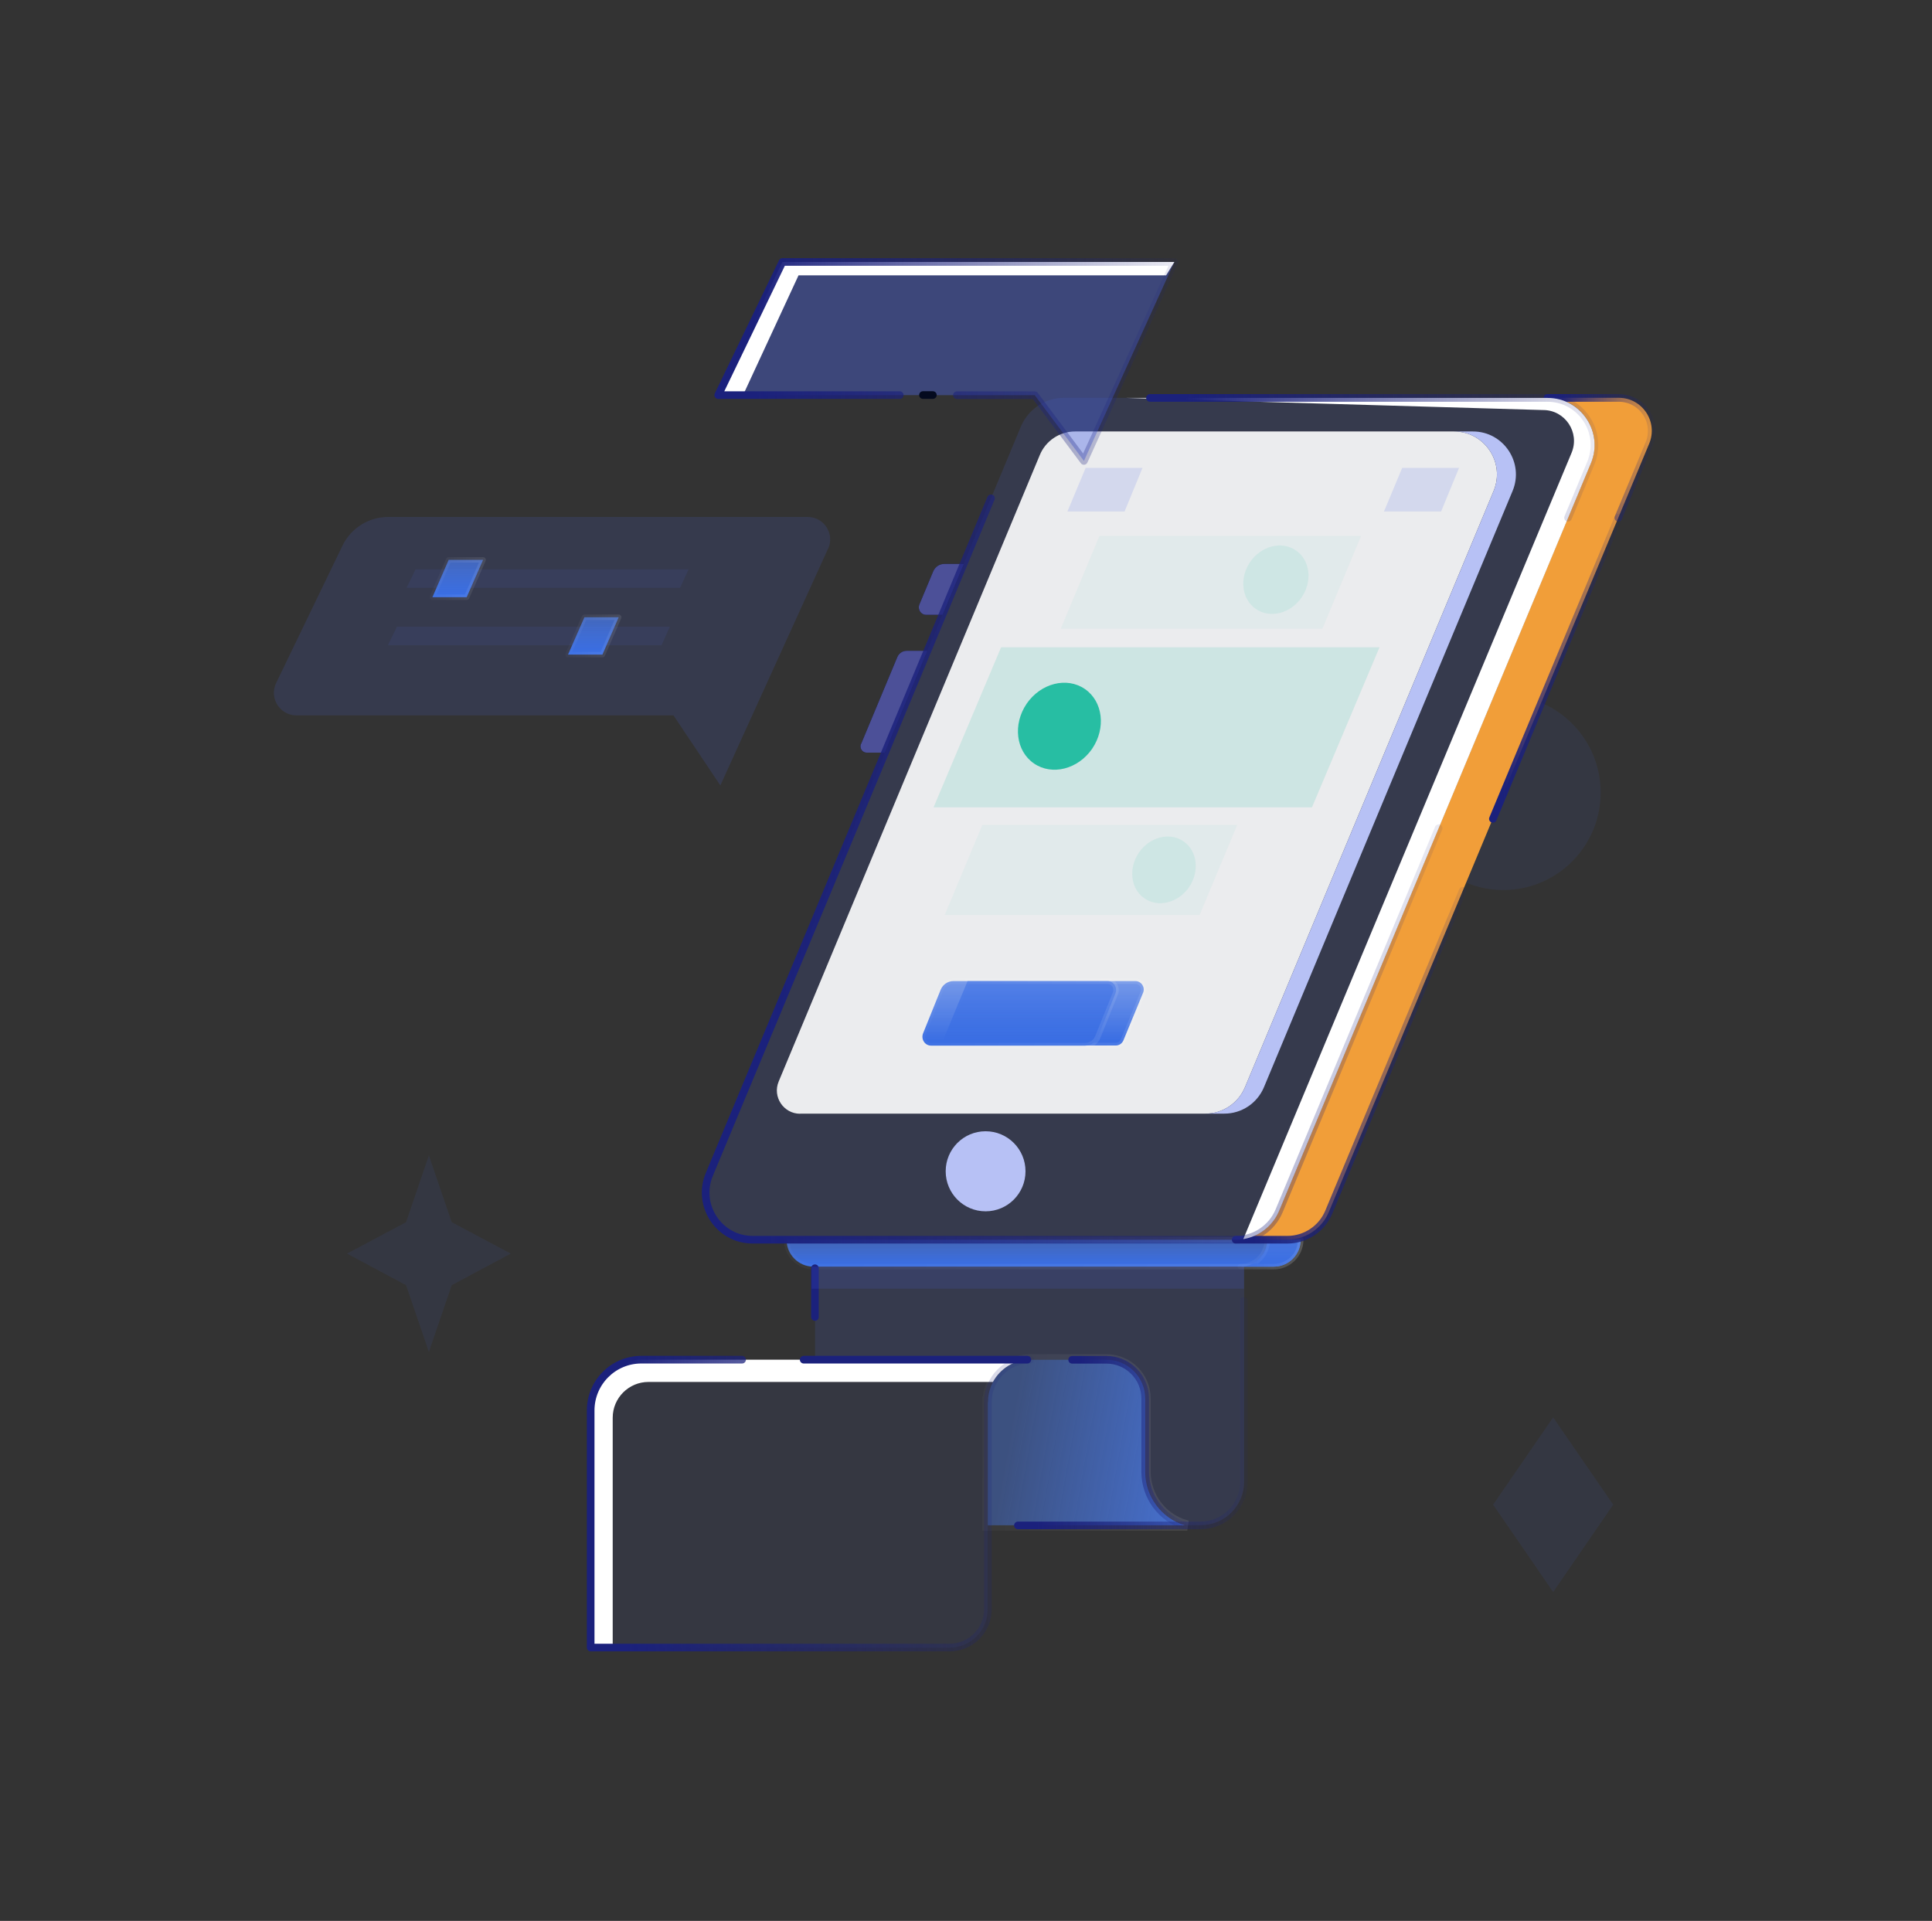 <svg width="177" height="176" viewBox="0 0 177 176" fill="none" xmlns="http://www.w3.org/2000/svg">
<rect x="0" y="0" width="177" height="176" fill="#333333" stroke="none"/>
<path opacity="0.09" d="M140.526 64.135L133.673 80.569C134.894 81.196 136.258 81.548 137.721 81.548C142.649 81.548 146.642 77.544 146.642 72.616C146.642 68.667 144.079 65.312 140.526 64.135Z" fill="#4C64E5"/>
<path d="M119.163 113.587H72.059C72.059 114.944 73.158 116.054 74.526 116.054H116.695C118.052 116.054 119.163 114.955 119.163 113.587Z" fill="url(#paint0_linear_302_16350)" stroke="url(#paint1_linear_302_16350)" stroke-opacity="0.1" stroke-width="0.5" stroke-linejoin="round"/>
<path d="M116.101 113.587H119.163C119.163 114.955 118.064 116.054 116.695 116.054H113.634C115.002 116.054 116.101 114.955 116.101 113.587Z" fill="url(#paint2_linear_302_16350)" stroke="url(#paint3_linear_302_16350)" stroke-opacity="0.1" stroke-width="0.5" stroke-linejoin="round"/>
<path opacity="0.15" d="M104.92 134.839V128.133C104.92 126.159 103.327 124.566 101.364 124.566H74.672V116.043H113.981V135.759C113.981 137.968 112.198 139.74 110.011 139.74H108.576C106.411 139.09 104.942 137.094 104.942 134.839H104.92Z" fill="#4C64E5"/>
<path d="M90.497 128.458V139.752H108.553C106.389 139.101 104.92 137.094 104.92 134.839V128.144C104.92 126.17 103.327 124.578 101.364 124.578H94.378C92.235 124.578 90.508 126.316 90.508 128.458H90.497Z" fill="url(#paint4_linear_302_16350)"/>
<path d="M90.266 128.208H90.247V128.458V139.752V140.002H90.497H108.553L108.625 139.512C106.568 138.894 105.17 136.985 105.17 134.839V128.144C105.17 126.033 103.466 124.328 101.364 124.328H94.378C92.18 124.328 90.394 126.045 90.266 128.208Z" stroke="url(#paint5_linear_302_16350)" stroke-opacity="0.1" stroke-width="0.5"/>
<path d="M93.256 139.763H109.989C112.187 139.763 113.959 137.98 113.959 135.782V119.194" stroke="url(#paint6_linear_302_16350)" stroke-width="0.7" stroke-linecap="round" stroke-linejoin="round"/>
<path d="M108.553 139.763C106.389 139.112 104.919 137.116 104.919 134.851V128.155C104.919 126.181 103.327 124.589 101.364 124.589H98.224" stroke="url(#paint7_linear_302_16350)" stroke-width="0.7" stroke-linecap="round" stroke-linejoin="round"/>
<path d="M74.66 116.199V120.663" stroke="url(#paint8_linear_302_16350)" stroke-width="0.7" stroke-linecap="round" stroke-linejoin="round"/>
<path opacity="0.08" d="M54.102 150.967H86.974C88.926 150.967 90.496 149.386 90.496 147.445V128.469C90.496 126.327 92.234 124.589 94.365 124.589H58.746C56.177 124.589 54.102 126.675 54.102 129.243V150.967Z" fill="#4C64E5"/>
<path d="M58.746 124.578H94.366C92.897 124.578 91.629 125.407 90.968 126.619H59.408C57.602 126.619 56.133 128.088 56.133 129.894V150.956H54.092V129.232C54.092 126.652 56.167 124.578 58.735 124.578H58.746Z" fill="white"/>
<path d="M67.987 124.578H58.757C56.189 124.578 54.114 126.664 54.114 129.232V150.956H86.986C88.938 150.956 90.508 149.374 90.508 147.434V128.458C90.508 126.316 92.246 124.578 94.377 124.578" stroke="url(#paint9_linear_302_16350)" stroke-width="0.7" stroke-linecap="round" stroke-linejoin="round"/>
<path d="M94.119 124.578H73.629" stroke="url(#paint10_linear_302_16350)" stroke-width="0.7" stroke-linecap="round" stroke-linejoin="round"/>
<path d="M117.177 110.929L145.743 42.426C146.92 39.588 144.845 36.448 141.772 36.448H148.3C150.464 36.448 151.922 38.646 151.092 40.643L121.742 111.041C121.103 112.577 119.6 113.575 117.94 113.575H113.207C114.946 113.575 116.505 112.532 117.177 110.929Z" fill="#F19E39"/>
<path d="M141.771 36.459H148.298C150.463 36.459 151.921 38.658 151.091 40.654L148.265 47.439" stroke="url(#paint11_linear_302_16350)" stroke-width="0.7" stroke-linecap="round" stroke-linejoin="round"/>
<path d="M134.011 81.612L121.742 111.052C121.103 112.588 119.6 113.587 117.94 113.587H113.207" stroke="url(#paint12_linear_302_16350)" stroke-width="0.7" stroke-linecap="round" stroke-linejoin="round"/>
<path d="M148.266 47.439L136.771 75.029" stroke="url(#paint13_linear_302_16350)" stroke-width="0.7" stroke-linecap="round" stroke-linejoin="round"/>
<path opacity="0.15" d="M68.94 113.587H113.206C114.945 113.587 116.503 112.544 117.176 110.94L145.73 42.426C146.908 39.588 144.833 36.448 141.76 36.448H97.494C95.756 36.448 94.197 37.491 93.524 39.095L64.959 107.598C63.781 110.435 65.856 113.575 68.929 113.575L68.94 113.587Z" fill="#4C64E5"/>
<path d="M141.772 36.459H103.203L141.38 37.57C143.387 37.57 144.756 39.622 143.982 41.484L113.903 113.531C115.349 113.295 116.606 112.33 117.189 110.94L145.754 42.437C146.932 39.6 144.845 36.459 141.784 36.459H141.772Z" fill="white"/>
<path opacity="0.9" d="M73.304 102.035H110.426C112.019 102.035 113.443 101.082 114.06 99.612L136.838 44.983C137.915 42.392 136.019 39.532 133.204 39.532H98.493C97.08 39.532 95.802 40.385 95.264 41.686L71.341 99.085C70.747 100.498 71.79 102.046 73.304 102.046V102.035Z" fill="white"/>
<path d="M114.06 99.612L136.838 44.983C137.915 42.392 136.019 39.532 133.204 39.532H134.942C137.746 39.532 139.653 42.392 138.576 44.983L115.798 99.612C115.181 101.082 113.757 102.035 112.164 102.035H110.426C112.019 102.035 113.443 101.082 114.06 99.612Z" fill="#B7C1F5"/>
<path d="M86.198 95.805L88.642 89.892H104.019C104.561 89.892 104.931 90.451 104.724 90.956L102.922 95.322C102.802 95.608 102.531 95.794 102.216 95.794H86.209L86.198 95.805Z" fill="url(#paint14_linear_302_16350)" stroke="url(#paint15_linear_302_16350)" stroke-opacity="0.1" stroke-width="0.5" stroke-linejoin="round"/>
<path d="M84.573 94.664L86.176 90.693C86.367 90.21 86.834 89.892 87.344 89.892H101.451C102.024 89.892 102.406 90.484 102.183 91.033L100.58 95.004C100.389 95.487 99.923 95.805 99.413 95.805H85.306C84.733 95.805 84.35 95.213 84.573 94.664Z" fill="url(#paint16_linear_302_16350)" stroke="url(#paint17_linear_302_16350)" stroke-opacity="0.1" stroke-width="0.5" stroke-linejoin="round"/>
<path d="M84.844 56.333H86.358L88.309 51.667H86.515C86.066 51.667 85.674 51.937 85.494 52.352L84.227 55.391C84.047 55.84 84.373 56.333 84.844 56.333Z" fill="#040A1F"/>
<path d="M84.844 56.333H86.358L88.309 51.667H86.515C86.066 51.667 85.674 51.937 85.494 52.352L84.227 55.391C84.047 55.84 84.373 56.333 84.844 56.333Z" fill="#4C5098"/>
<path d="M78.888 68.165L82.208 60.202C82.354 59.855 82.691 59.63 83.061 59.63H84.967L83.016 64.296L81.064 68.961H79.404C79.001 68.961 78.72 68.546 78.877 68.165H78.888Z" fill="#040A1F"/>
<path d="M78.888 68.165L82.208 60.202C82.354 59.855 82.691 59.63 83.061 59.63H84.967L83.016 64.296L81.064 68.961H79.404C79.001 68.961 78.72 68.546 78.877 68.165H78.888Z" fill="#4C5098"/>
<path d="M143.656 47.439L145.742 42.437C146.919 39.6 144.844 36.459 141.771 36.459H105.356" stroke="url(#paint18_linear_302_16350)" stroke-width="0.7" stroke-linecap="round" stroke-linejoin="round"/>
<path d="M90.788 45.656L64.982 107.609C63.804 110.446 65.879 113.587 68.952 113.587H113.218C114.957 113.587 116.516 112.544 117.189 110.94L131.802 75.881" stroke="url(#paint19_linear_302_16350)" stroke-width="0.7" stroke-linecap="round" stroke-linejoin="round"/>
<path d="M90.295 110.985C88.276 110.985 86.639 109.347 86.639 107.317C86.639 105.287 88.276 103.65 90.295 103.65C92.314 103.65 93.951 105.287 93.951 107.317C93.951 109.347 92.314 110.985 90.295 110.985Z" fill="#B7C1F5"/>
<path opacity="0.05" d="M97.189 57.591L100.723 49.109H124.691L121.157 57.591H97.189Z" fill="#27BEA3"/>
<path opacity="0.1" d="M115.055 55.796C113.75 54.899 113.524 52.977 114.53 51.491C115.545 50.014 117.42 49.534 118.725 50.431C120.03 51.328 120.257 53.249 119.251 54.735C118.236 56.212 116.36 56.693 115.055 55.796Z" fill="#27BEA3"/>
<path opacity="0.15" d="M85.529 73.97L91.716 59.305H126.384L120.197 73.97H85.529Z" fill="#27BEA3"/>
<path d="M94.724 69.95C93.065 68.809 92.776 66.367 94.056 64.477C95.346 62.599 97.731 61.988 99.391 63.129C101.05 64.27 101.338 66.712 100.059 68.602C98.768 70.48 96.383 71.091 94.724 69.95Z" fill="#27BEA3"/>
<path opacity="0.05" d="M86.549 83.834L90.001 75.57H113.355L109.903 83.834H86.549Z" fill="#27BEA3"/>
<path opacity="0.1" d="M104.85 82.314C103.579 81.44 103.358 79.568 104.338 78.12C105.327 76.681 107.155 76.213 108.426 77.087C109.698 77.961 109.918 79.833 108.938 81.281C107.95 82.72 106.122 83.188 104.85 82.314Z" fill="#27BEA3"/>
<path opacity="0.15" d="M74.357 116.054H113.969V118.073H74.357V116.054Z" fill="#4C64E5"/>
<path opacity="0.15" d="M75.858 50.278L65.995 71.962L61.702 65.548H27.15C25.634 65.535 24.641 63.951 25.298 62.583L31.377 49.996C32.155 48.386 33.778 47.367 35.563 47.367H73.992C75.495 47.367 76.488 48.91 75.871 50.278H75.858Z" fill="#4C64E5"/>
<path opacity="0.1" d="M62.303 53.861L63.082 52.17H38.071L37.252 53.861H62.303Z" fill="#4C64E5"/>
<path opacity="0.1" d="M60.603 59.121L61.368 57.417H36.37L35.538 59.121H60.603Z" fill="#4C64E5"/>
<path d="M42.755 54.719H39.615L41.105 51.298H44.258L42.755 54.719Z" fill="url(#paint20_linear_302_16350)" stroke="url(#paint21_linear_302_16350)" stroke-opacity="0.1" stroke-width="0.5" stroke-linejoin="round"/>
<path d="M55.191 59.979H52.038L53.541 56.557H56.681L55.191 59.979Z" fill="url(#paint22_linear_302_16350)" stroke="url(#paint23_linear_302_16350)" stroke-opacity="0.1" stroke-width="0.5" stroke-linejoin="round"/>
<path opacity="0.4" d="M107.591 24L99.304 42.233L94.798 36.209L65.792 36.196L71.683 24H107.591Z" fill="#4C64E5"/>
<path d="M73.158 25.227L68.08 36.19H65.799L71.684 24H107.592L106.835 25.227H73.158Z" fill="white"/>
<path d="M82.431 36.202H65.799L71.684 24H107.592L99.304 42.233L94.798 36.209H87.668" stroke="url(#paint24_linear_302_16350)" stroke-width="0.7" stroke-linecap="round" stroke-linejoin="round"/>
<path d="M84.556 36.196H85.465" stroke="#040A1F" stroke-width="0.7" stroke-linecap="round" stroke-linejoin="round"/>
<path opacity="0.09" d="M37.202 117.752L39.292 123.867L41.382 117.752L46.792 114.86L41.382 111.981L39.292 105.867L37.202 111.981L31.792 114.86L37.202 117.752Z" fill="#4C64E5"/>
<path opacity="0.09" d="M142.292 145.867L147.792 137.864L142.292 129.867L136.792 137.864L142.292 145.867Z" fill="#4C64E5"/>
<path opacity="0.15" fill-rule="evenodd" clip-rule="evenodd" d="M104.671 42.867H99.463L97.792 46.867H103.026L104.671 42.867Z" fill="#4C64E5"/>
<path opacity="0.15" fill-rule="evenodd" clip-rule="evenodd" d="M133.671 42.867H128.463L126.792 46.867H132.026L133.671 42.867Z" fill="#4C64E5"/>
<defs>
<linearGradient id="paint0_linear_302_16350" x1="109.157" y1="115.853" x2="109.157" y2="113.355" gradientUnits="userSpaceOnUse">
<stop stop-color="#3A6EE3"/>
<stop offset="1" stop-color="#4979E6" stop-opacity="0.7"/>
</linearGradient>
<linearGradient id="paint1_linear_302_16350" x1="125.892" y1="114.866" x2="70.283" y2="83.292" gradientUnits="userSpaceOnUse">
<stop stop-color="white"/>
<stop offset="1" stop-color="white" stop-opacity="0"/>
</linearGradient>
<linearGradient id="paint2_linear_302_16350" x1="117.988" y1="115.853" x2="117.988" y2="113.355" gradientUnits="userSpaceOnUse">
<stop stop-color="#3A6EE3"/>
<stop offset="1" stop-color="#4979E6" stop-opacity="0.7"/>
</linearGradient>
<linearGradient id="paint3_linear_302_16350" x1="119.952" y1="114.866" x2="111.359" y2="114.293" gradientUnits="userSpaceOnUse">
<stop stop-color="white"/>
<stop offset="1" stop-color="white" stop-opacity="0"/>
</linearGradient>
<linearGradient id="paint4_linear_302_16350" x1="112.945" y1="140.798" x2="91.56" y2="137.011" gradientUnits="userSpaceOnUse">
<stop stop-color="#4979E6"/>
<stop offset="1" stop-color="#4979E6" stop-opacity="0.43"/>
</linearGradient>
<linearGradient id="paint5_linear_302_16350" x1="111.133" y1="132.447" x2="82.98" y2="131.45" gradientUnits="userSpaceOnUse">
<stop stop-color="white"/>
<stop offset="1" stop-color="white" stop-opacity="0"/>
</linearGradient>
<linearGradient id="paint6_linear_302_16350" x1="94.898" y1="129.668" x2="115.894" y2="129.668" gradientUnits="userSpaceOnUse">
<stop stop-color="#1B217C"/>
<stop offset="1" stop-color="#1B217C" stop-opacity="0"/>
</linearGradient>
<linearGradient id="paint7_linear_302_16350" x1="99.043" y1="132.316" x2="109.519" y2="132.316" gradientUnits="userSpaceOnUse">
<stop stop-color="#1B217C"/>
<stop offset="1" stop-color="#1B217C" stop-opacity="0"/>
</linearGradient>
<linearGradient id="paint8_linear_302_16350" x1="-nan" y1="-nan" x2="-nan" y2="-nan" gradientUnits="userSpaceOnUse">
<stop stop-color="#1B217C"/>
<stop offset="1" stop-color="#1B217C" stop-opacity="0"/>
</linearGradient>
<linearGradient id="paint9_linear_302_16350" x1="57.309" y1="138.01" x2="98.14" y2="138.01" gradientUnits="userSpaceOnUse">
<stop stop-color="#1B217C"/>
<stop offset="1" stop-color="#1B217C" stop-opacity="0"/>
</linearGradient>
<linearGradient id="paint10_linear_302_16350" x1="-nan" y1="-nan" x2="-nan" y2="-nan" gradientUnits="userSpaceOnUse">
<stop stop-color="#1B217C"/>
<stop offset="1" stop-color="#1B217C" stop-opacity="0"/>
</linearGradient>
<linearGradient id="paint11_linear_302_16350" x1="142.529" y1="42.05" x2="152.22" y2="42.05" gradientUnits="userSpaceOnUse">
<stop stop-color="#1B217C"/>
<stop offset="1" stop-color="#1B217C" stop-opacity="0"/>
</linearGradient>
<linearGradient id="paint12_linear_302_16350" x1="114.858" y1="97.894" x2="135.956" y2="97.894" gradientUnits="userSpaceOnUse">
<stop stop-color="#1B217C"/>
<stop offset="1" stop-color="#1B217C" stop-opacity="0"/>
</linearGradient>
<linearGradient id="paint13_linear_302_16350" x1="137.683" y1="61.488" x2="149.341" y2="61.488" gradientUnits="userSpaceOnUse">
<stop stop-color="#1B217C"/>
<stop offset="1" stop-color="#1B217C" stop-opacity="0"/>
</linearGradient>
<linearGradient id="paint14_linear_302_16350" x1="100.835" y1="95.322" x2="100.835" y2="89.337" gradientUnits="userSpaceOnUse">
<stop stop-color="#3A6EE3"/>
<stop offset="1" stop-color="#4979E6" stop-opacity="0.7"/>
</linearGradient>
<linearGradient id="paint15_linear_302_16350" x1="107.437" y1="92.958" x2="78.676" y2="90.27" gradientUnits="userSpaceOnUse">
<stop stop-color="white"/>
<stop offset="1" stop-color="white" stop-opacity="0"/>
</linearGradient>
<linearGradient id="paint16_linear_302_16350" x1="98.48" y1="95.322" x2="98.48" y2="89.337" gradientUnits="userSpaceOnUse">
<stop stop-color="#3A6EE3"/>
<stop offset="1" stop-color="#4979E6" stop-opacity="0.7"/>
</linearGradient>
<linearGradient id="paint17_linear_302_16350" x1="104.782" y1="92.958" x2="77.307" y2="90.507" gradientUnits="userSpaceOnUse">
<stop stop-color="white"/>
<stop offset="1" stop-color="white" stop-opacity="0"/>
</linearGradient>
<linearGradient id="paint18_linear_302_16350" x1="108.586" y1="42.05" x2="149.882" y2="42.05" gradientUnits="userSpaceOnUse">
<stop stop-color="#1B217C"/>
<stop offset="1" stop-color="#1B217C" stop-opacity="0"/>
</linearGradient>
<linearGradient id="paint19_linear_302_16350" x1="69.975" y1="80.247" x2="138.079" y2="80.247" gradientUnits="userSpaceOnUse">
<stop stop-color="#1B217C"/>
<stop offset="1" stop-color="#1B217C" stop-opacity="0"/>
</linearGradient>
<linearGradient id="paint20_linear_302_16350" x1="43.272" y1="54.44" x2="43.272" y2="50.976" gradientUnits="userSpaceOnUse">
<stop stop-color="#3A6EE3"/>
<stop offset="1" stop-color="#4979E6" stop-opacity="0.7"/>
</linearGradient>
<linearGradient id="paint21_linear_302_16350" x1="44.921" y1="53.072" x2="37.685" y2="52.78" gradientUnits="userSpaceOnUse">
<stop stop-color="white"/>
<stop offset="1" stop-color="white" stop-opacity="0"/>
</linearGradient>
<linearGradient id="paint22_linear_302_16350" x1="55.694" y1="59.7" x2="55.694" y2="56.236" gradientUnits="userSpaceOnUse">
<stop stop-color="#3A6EE3"/>
<stop offset="1" stop-color="#4979E6" stop-opacity="0.7"/>
</linearGradient>
<linearGradient id="paint23_linear_302_16350" x1="57.344" y1="58.332" x2="50.108" y2="58.04" gradientUnits="userSpaceOnUse">
<stop stop-color="white"/>
<stop offset="1" stop-color="white" stop-opacity="0"/>
</linearGradient>
<linearGradient id="paint24_linear_302_16350" x1="69.114" y1="33.285" x2="111.498" y2="33.285" gradientUnits="userSpaceOnUse">
<stop stop-color="#1B217C"/>
<stop offset="1" stop-color="#1B217C" stop-opacity="0"/>
</linearGradient>
</defs>
</svg>
